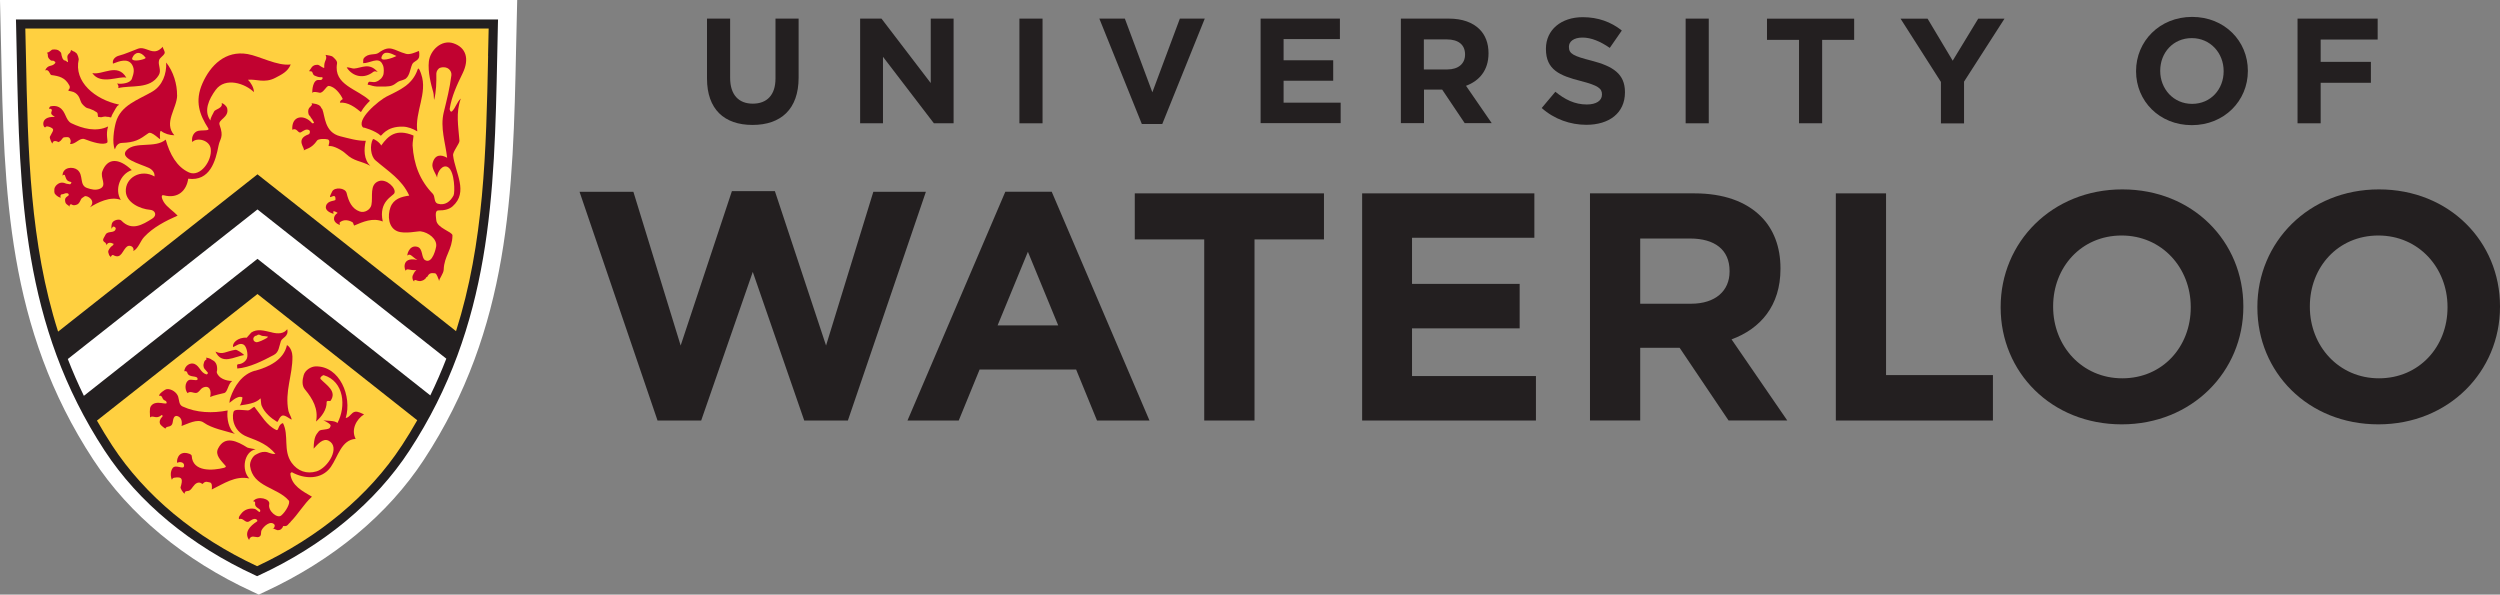 <?xml version="1.0" encoding="UTF-8"?>
<svg id="Layer_2" data-name="Layer 2" xmlns="http://www.w3.org/2000/svg" viewBox="0 0 365.38 86.9">
  <rect x="0" y="0" width="365.38" height="86.9" fill="#808080" stroke="none"/>
  <defs>
    <style>
      .cls-1 {
        fill: #c10230;
      }

      .cls-2 {
        fill: #231f20;
      }

      .cls-3 {
        fill: #ffd040;
      }

      .cls-4 {
        fill: #fff;
      }
    </style>
  </defs>
  <g id="master_logo" data-name="master logo">
    <g>
      <polygon class="cls-2" points="84.7 28.03 92.57 28.03 99.48 50.5 106.97 27.93 113.25 27.93 120.73 50.5 127.64 28.03 135.32 28.03 123.92 61.46 117.54 61.46 110.02 39.74 102.48 61.46 96.1 61.46 84.7 28.03"/>
      <path class="cls-2" d="M154.66,47.56l-4.43-10.76-4.43,10.76h8.86ZM146.94,28.02h6.77l14.29,33.44h-7.67l-3.05-7.45h-14.11l-3.05,7.45h-7.49l14.3-33.44Z"/>
      <polygon class="cls-2" points="176 34.99 165.85 34.99 165.85 28.26 193.5 28.26 193.5 34.99 183.35 34.99 183.35 61.46 176 61.46 176 34.99"/>
      <polygon class="cls-2" points="199.08 28.26 224.25 28.26 224.25 34.75 206.37 34.75 206.37 41.49 222.1 41.49 222.1 47.99 206.37 47.99 206.37 54.96 224.48 54.96 224.48 61.46 199.08 61.46 199.08 28.26"/>
      <path class="cls-2" d="M247.15,44.39c3.58,0,5.63-1.9,5.63-4.69v-.1c0-3.13-2.2-4.74-5.77-4.74h-7.29v9.53h7.43ZM232.38,28.26h15.26c4.24,0,7.52,1.18,9.72,3.37,1.86,1.85,2.86,4.45,2.86,7.58v.1c0,5.36-2.91,8.73-7.15,10.29l8.14,11.85h-8.58l-7.15-10.62h-5.76v10.62h-7.34V28.26Z"/>
      <polygon class="cls-2" points="268.31 28.26 275.65 28.26 275.65 54.82 291.27 54.82 291.27 61.46 268.31 61.46 268.31 28.26"/>
      <path class="cls-2" d="M320.18,44.95v-.1c0-5.68-4.19-10.43-10.1-10.43s-10.01,4.65-10.01,10.34v.09c0,5.69,4.19,10.44,10.11,10.44s10-4.65,10-10.34M292.4,44.95v-.1c0-9.43,7.48-17.17,17.79-17.17s17.68,7.64,17.68,17.08v.09c0,9.44-7.49,17.17-17.78,17.17s-17.69-7.64-17.69-17.07"/>
      <path class="cls-2" d="M357.71,44.95v-.1c0-5.68-4.19-10.43-10.11-10.43s-10.01,4.65-10.01,10.34v.09c0,5.69,4.2,10.44,10.1,10.44s10.02-4.65,10.02-10.34M329.92,44.95v-.1c0-9.43,7.48-17.17,17.77-17.17s17.69,7.64,17.69,17.08v.09c0,9.44-7.48,17.17-17.78,17.17s-17.68-7.64-17.68-17.07"/>
      <g>
        <path class="cls-2" d="M103.33,11.46V2.72h3.38v8.65c0,2.49,1.25,3.78,3.31,3.78s3.32-1.25,3.32-3.67V2.72h3.38v8.63c0,4.63-2.61,6.91-6.74,6.91s-6.65-2.29-6.65-6.79Z"/>
        <path class="cls-2" d="M125.71,2.72h3.12l7.2,9.42V2.72h3.34v15.3h-2.88l-7.44-9.72v9.72h-3.34V2.72Z"/>
        <path class="cls-2" d="M148.99,2.72h3.38v15.3h-3.38V2.72Z"/>
        <path class="cls-2" d="M160.67,2.72h3.73l4.02,10.77,4.02-10.77h3.64l-6.21,15.4h-2.99l-6.21-15.4Z"/>
        <path class="cls-2" d="M184.23,2.72h11.6v2.99h-8.23v3.1h7.25v2.99h-7.25v3.21h8.34v2.99h-11.7V2.72Z"/>
        <path class="cls-2" d="M204.72,2.72h7.03c1.96,0,3.47.55,4.48,1.55.86.85,1.32,2.05,1.32,3.49v.04c0,2.47-1.34,4.02-3.29,4.74l3.76,5.46h-3.95l-3.29-4.9h-2.66v4.9h-3.38V2.72ZM211.53,10.15c1.64,0,2.59-.87,2.59-2.16v-.04c0-1.44-1.01-2.19-2.66-2.19h-3.36v4.39h3.43Z"/>
        <path class="cls-2" d="M225.32,15.79l2-2.38c1.38,1.13,2.83,1.86,4.59,1.86,1.38,0,2.22-.55,2.22-1.44v-.04c0-.85-.53-1.29-3.09-1.95-3.1-.79-5.1-1.64-5.1-4.68v-.04c0-2.77,2.24-4.61,5.38-4.61,2.24,0,4.15.7,5.71,1.95l-1.76,2.54c-1.36-.94-2.7-1.51-3.99-1.51s-1.98.59-1.98,1.33v.04c0,1.01.66,1.33,3.32,2.01,3.12.81,4.87,1.92,4.87,4.59v.04c0,3.04-2.33,4.74-5.64,4.74-2.33,0-4.68-.81-6.52-2.45Z"/>
        <path class="cls-2" d="M246.36,2.72h3.38v15.3h-3.38V2.72Z"/>
        <path class="cls-2" d="M262.93,5.83h-4.68v-3.1h12.74v3.1h-4.68v12.19h-3.38V5.83Z"/>
        <path class="cls-2" d="M283.68,11.99l-5.91-9.26h3.95l3.67,6.14,3.73-6.14h3.84l-5.91,9.2v6.1h-3.38v-6.03Z"/>
        <path class="cls-2" d="M312.19,10.42v-.04c0-4.35,3.45-7.91,8.19-7.91s8.15,3.52,8.15,7.87v.04c0,4.35-3.45,7.91-8.19,7.91s-8.15-3.52-8.15-7.87ZM324.99,10.42v-.04c0-2.62-1.93-4.81-4.66-4.81s-4.61,2.14-4.61,4.76v.04c0,2.62,1.93,4.81,4.66,4.81s4.61-2.14,4.61-4.76Z"/>
        <path class="cls-2" d="M335.79,2.72h11.71v3.06h-8.33v3.26h7.34v3.06h-7.34v5.92h-3.38V2.72Z"/>
      </g>
    </g>
    <path class="cls-4" d="M37.82,86.9l-.9-.42c-9.98-4.59-18.03-11.27-23.29-19.3C1.02,47.93.6,28.03.16,6.98c-.03-1.6-.07-3.19-.11-4.8l-.05-2.18h75.59l-.05,2.18c-.04,1.61-.08,3.22-.11,4.83-.44,21.05-.86,40.93-13.47,60.17-5.25,8.02-13.29,14.69-23.24,19.3l-.9.42Z"/>
    <path class="cls-3" d="M37.64,25.93l-29.62,23.2C3.27,34.46,3.4,19.12,3.02,3.5h69.1c-.38,15.66-.2,30.93-5,45.64l-29.47-23.21Z"/>
    <path class="cls-3" d="M61.62,61.65c-.73,1.29-1.51,2.57-2.35,3.85-5.27,8.05-13.09,14-21.69,17.98-8.64-3.98-16.46-9.93-21.73-17.98-.82-1.25-2.3-3.76-2.3-3.76l24.09-19.13,23.98,19.04Z"/>
    <path class="cls-1" d="M17.37,15.28c-3.5-.74-6.61-3.33-5.86-6.61,0-.03-.13-.85-.44-.96-.02,0-.07-.1-.12-.12-.13-.04-.24-.09-.36-.17-.04-.03-.2-.08-.2-.14-.06.13-.05.26-.14.38-.03.04-.08.11-.13.14-.06.03-.07.09-.12.13-.26.26-.12.66-.08.96.01.08.04.17-.05.18-.11.02-.02-.03-.15-.11-.03-.02-.08-.07-.11-.08-.05-.03-.27-.06-.31-.11-.04-.06-.02-.08-.08-.12-.12-.11-.13-.32-.22-.55-.02-.04-.05-.23-.05-.28,0-.22-.57-.58-.35-.4.08.06-.01-.09-.32-.16-.19-.05-.42-.04-.63-.01-.05,0-.09.04-.12.07-.22.17-.43.38-.72.39.05-.03.07.03.1.05.14.18.04.39.12.59.08.19.22.34.39.47.16.12.44-.04.56.18,0,0,.26.06,0,.32-.47.47-.99.09-1.38.97.59-.25.66.64.91.68,1.13.15,1.99.35,2.61,1.49.38.69-.68.73.28.89.48.08.81.33,1.05.67.26.36.29.84.57,1.18.2.24.28.29.52.49.11.09.46.18.59.21.13.04.21.1.33.14.13.05.27.09.38.19.09.08.33.16.39.27.1.19.02.39.12.58.03.05.18,0,.24.03.06.02.19.03.23.02.23-.05.28-.07.46-.09.26-.03.23.05.57.04.07,0,.1.05.2.05.07,0,.18.07.2.01.1-.32.27-.63.46-.94.19-.31.17-.34.41-.67-.03,0,.31-.22.28-.23"/>
    <path class="cls-1" d="M8.64,15.68c1.02.55.89,1.91,1.81,2.34,1.64.78,3.61,1.31,5.35.46-.39,1.21.04,2.22-.13,2.36-.55.44-2.22-.08-3.29-.5-.74-.29-1.33.8-2.14.7.04-.09.13-.37.08-.55-.13-.39-.23-.51-.89-.43-.42.05-.25.4-.88.71-.25-.15-.79-.32-.87.16-.04.22-.48-.77-.39-.94.42-.74.5-.92.47-1.08-.05-.24-.95-.58-1.07-.37-.28.49-1.11-1.58,1.33-1.45-.66-.42-.58-.49-.43-.99.02-.07-.23-.33-.39-.15-.06-.19.08-.4.23-.42.4-.06.8-.08,1.21.14"/>
    <path class="cls-1" d="M13.49,10.68c1.48.34,3.7-1.56,4.98.68-.95-.34-3.76,1.15-4.98-.68"/>
    <path class="cls-1" d="M25.89,13.94c-.03,1.92-2.03,4-.41,5.83-.66,0-1.45-.24-1.91-.61-.26-.21-.2.92-.17,1.15.03.2-1.23-1.18-1.7-.85-1.34.96-1.92,1.35-3.91,1.43-.55.02-.84.46-1,.94-.45-.92-.12-3,.14-3.93.7-2.54,3.27-3.3,5.33-4.51,1.48-.87,2.11-2.58,2.03-4.25,1.05,1.3,1.61,3.17,1.59,4.8"/>
    <path class="cls-1" d="M16.47,35.57c.25.06.06.26-.03.33-.21.13-.35.3-.48.5-.1.15-.17.31-.13.5.03.14.07.26.12.38.03.08.1.12.16.18.02.02.11.14.12.15-.06-.19.22-.39.28-.35,1.27.74,1.35-.75,2.11-1.26.32-.22,1.06.03.87.69.76-.4.99-1.42,1.58-2.06,1.31-1.41,3.15-2.35,4.89-3.12-.63-.67-1.56-1.23-2.03-1.99-.23-.38-.51-1.12,0-.98,2.14.56,3.34-.74,3.58-2.42,3.17.41,4-2.58,4.43-4.83.21-1.09.81-1.19.15-3.05-.27-.78,1.41-1.04,1.12-2.38-.08-.37-.54-.75-.82-.79.26.73-.96.91-1.09,1.21-.21.46-.51.84-.55,1.33-1.03-1.42-.2-3.14.77-4.47,1.42-1.94,4.35-.92,5.59.33.02-.63-.47-1.43-.87-1.81,1.16-.15,2.41.55,3.99-.28.91-.48,1.83-.89,2.26-1.96-1.94.26-4.56-1.22-6.3-1.52-3.25-.56-5.44,1.65-6.6,4.28-1.16,2.63-.42,4.59.84,6.56.32.5-1.12.17-1.68.46-.55.28-.78.96-.65,1.56.69-.74,2.53-.29,2.7.98.23,1.71-1.51,4.2-3.18,3.46-1.79-.8-2.81-2.68-3.4-4.8-1.53,1.31-4.37.23-5.68,1.51-1.25,1.22,1.95,2.05,3.2,2.62.46.21.92.68.84,1.26-1.95-1.14-4.31.15-4.19,2.23.09,1.55,2,2.52,3.59,2.65.66.05,1.06.79.26,1.29-1.41.88-2.99,1.86-4.51.27-.25-.27-1.16-.1-1.35.38-.09.23-.12.59-.08.83.08-.14.18-.35.31-.33.15.02.33.18.31.29-.13.78-1.16.27-1.48.88,0,.01-.02.03-.03.04-.02.05-.05.09-.07.14-.21.41-.49.67.02.99-.01-.08.25.33.25.4.03-.37.42-.37.42-.37l.23.02.23.1Z"/>
    <path class="cls-1" d="M9.86,28.26c-.2-.06-.41.01-.61.1-.13.06-.28,0-.36.12-.05.08-.08.16-.05.25.01.05.03.14.07.16-.27-.02-.52-.2-.72-.38-.07-.06-.11-.13-.17-.19-.04-.04-.04-.12-.06-.18-.03-.06-.02-.13-.02-.2,0-.18-.01-.37.07-.54.04-.08.08-.16.13-.22.04-.06.09-.1.14-.15.14-.13.29-.23.47-.29.26-.08.55-.06.81.06.2.09.44.08.65.13.11.03.32-.29.17-.33-.67-.16-.66-.34-.91-1.01-.12-.13-.27.02-.33.09,0-1.29,1.53-1.37,2.17-.86.95.76.24,2.24,1.4,2.65.61.21,1.25.38,1.88.12,1.13-.48,0-1.6.37-2.56.73-1.92,2.36-2.02,4.3-.17-1.73.57-2.55,2.86-1.6,4.36-1.53-.6-3.46.41-4.53,1.09,1-1-.4-1.8-.76-1.62l-.43.29c-.2.26-.22.52-.47.77-.14.14-.22.16-.41.21-.25.07-.41.05-.64-.1-.04-.03-.18.03-.2.07-.12.15,0,.22,0,.28-.02-.02-.18-.15-.21-.16-.14-.11-.31-.2-.4-.35-.09-.15-.15-.52-.05-.72.1-.2.3-.26.44-.4.13-.13-.02-.33-.18-.35"/>
    <path class="cls-1" d="M47.1,11.3c.14.09-.01.34-.17.38-.19.05-.45-.03-.61.04-.73.27-.73,2.05-.63,1.84.11-.23.65-.08,1-.01.56.11.99-1.02,1.36-.99.88.08,1.7,1.16,2.03,1.88.06.13-.37.14-.4.57,1.19-.11,2.2.66,3.07,1.37.42-.73.84-1.18,1.32-1.65-1.8-1.74-5.36-2.28-4.81-5.44.07-.41-.39-.76-.59-.96-.23-.22-.76-.23-1.09-.31.34.7-.27.77-.19,1.88,0,.04-.1.01-.14,0-.21-.09-.4-.22-.6-.35-.18-.12-.36-.08-.56-.05-.12.02-.24.07-.34.15-.17.12-.26.28-.37.45-.02.03-.05.07-.07.09-.04.04-.11.16-.12.22.09,0,.38.01.43.09.08.13.09.28.18.4.12.16.23.16.41.24.28.12.53.17.83.14"/>
    <path class="cls-1" d="M51.74,10.02c1.12-.08,2.23-.94,3.47.51-.23-.11-.5-.15-.63-.04-1.37,1.1-3.04.73-3.91-.63.36-.06.79.18,1.08.16"/>
    <path class="cls-1" d="M56.59,14.07c1.84-.93,3.7-1.67,4.46-3.95.15-.44.49.66.51.72.97,2.77-.97,5.53-.57,8.36-.65-.39-1.38-.67-2.09-.69-2.53-.07-3.13,1.46-3.27,1.31-.69-.7-2.68-1.3-2.54-1.16-1.18-1.09,2.23-3.96,3.5-4.6"/>
    <path class="cls-1" d="M51.55,32.53c.25.39-.08-.22.2.44,1.33-.56,2.71-1.19,4.19-.6-.65-2.98,1.54-3.71,1.71-4.16.28-.71-1.18-2.14-2.29-1.74-1.41.5-.82,2.27-1.08,3.5-.15.68-1,1.19-1.7.94-1.16-.4-1.63-1.48-1.92-2.69-.19-.8-1.77-.9-2.11-.24-.97,1.87.58-.22.48,1.2-.02.24-1.13.06-1.38.9-.17.57.38.96,1.07,1.16.13.04-.13-.29.04-.36.12-.05.63.22.57.25-.66.4-.83,1.34.35,1.75,0,0-.09-.34,0-.4.93-.69,1.89.06,1.89.03"/>
    <path class="cls-1" d="M31.5,51.39c1.11.51,1.47-.04,2.92-.27.2-.03,1.02.5,1.26.77-1.46.23-3.24,1.5-4.19-.5"/>
    <path class="cls-1" d="M30.91,52.55c-.07-.08-.16-.11-.25-.14-.09-.04-.19-.08-.29-.09-.03,0-.21-.05-.24-.06,0,.07.08.23.03.28-.12.11-.16.08-.25.22-.03.06-.07.11-.08.17-.03.13-.08.27-.1.42,0,.07.03.25.04.31.01.04.09.19.11.24,0,0,.18.19.17.18.21.21.04.09.29.34.13.12-.06.33-.18.3-.86-.25-.98-1.24-1.76-1.54-.57-.22-1.39.22-1.47,1.08.19-.06.39.02.43.17.21.87,1.49.35,1.52.96.02.4-.96-.07-1.34.19-.51.34-.58,1.32-.13,1.88.47-.44,1.05.2,1.5-.12.32-.23.43-.54.75-.69.98-.43,1.27.47,1.05,1.37.53-.25,1.78-.5,2.06-.58.52-.14.54-1.33,1.17-1.76-.9,0-2.01-.39-2.26-1.26-.02-.09.04-.2.05-.3.02-.33,0-.66-.14-.96-.01-.03-.04-.07-.07-.11-.04-.05-.07-.1-.1-.15-.09-.12-.22-.18-.35-.26-.06-.04-.13-.05-.17-.1"/>
    <path class="cls-1" d="M24.31,58.71c.39.76-1.54-.46-2.27.67-.23.36-.11,1.18-.11,1.63.44-.4.89.36,1.72-.37.09.08.19.13.07.26-.31.31-.48.69-.32,1.06.1.24.79.73.8.68.07-.5.92,0,1.05-.97.06-.4.17-1.07.76-.83.53.22.64.82.52,1.42.85-.28,2.35-1.14,3.24-.5,1.2.86,3.17,1.22,4.57,1.65-.93-.64-1.23-2.32-1.07-3.42-2.21.43-4.53.36-6.58-.58-.56-.26-.48-.9-.65-1.44-.19-.6-.95-1.15-1.63-1.1-.37.03-1.25.8-1.08.83-.06-.01-.06.11-.09.17.17-.1.38,0,.45.18.05.12.11.26.21.36.12.12.34.15.41.28"/>
    <path class="cls-1" d="M29.61,70.73c.43-.52.79-.24.97-.24.45.01.42.64.37,1.05,1.76-.85,3.43-2.05,5.49-1.61-1.2-1.25-.77-3.93.92-4.27,0,0-1.1-.18-1.21-.25-1.48-.93-3.28-1.82-4.27.13-.49.97.41,1.75,1.09,2.55.12.15-.08.23-.23.28-1.61.41-4.59.65-4.72-1.75-.01-.24-.64-.44-1.04-.43-1.2.04-1.18,1.55-1.04,1.45.26-.2,1.06-.13.96.48-.09.57-1.2-.3-1.65.27-.37.48-.36,1.26-.1,1.78-.05-.19.17-.33.29-.35,1.24-.21,1.31.22.94,1.42-.03.09.37.85.63.91-.02,0-.02-.17.02-.23.03-.06.1-.1.16-.12.13-.04.27-.04.41-.07.06-.02.11-.06.17-.1.1-.06.16-.15.23-.23.29-.36.54-.82,1.03-.87.22-.02.37.08.56.2"/>
    <path class="cls-1" d="M42.43,76.3c1.13-1.12,1.95-2.61,3.16-3.71-1.33-.78-2.98-1.59-3.15-3.34-.01-.12.18-.25.23-.23,1.85,1.03,4.34,1.11,5.67-.76,1.07-1.52,1.54-3.98,3.64-4.12-.7-1.33.09-2.87,1.23-3.58-.39-.15-.88-.46-1.32-.38-.53.09-.76.81-1.36.92.95-3.18-.89-7.63-4.41-7.55-.66.02-1.52.54-1.73,1.26-.2.68-.31,1.53.18,2.11,1.15,1.38,1.99,2.87,1.62,4.69.82-.71,1.58-1.74,1.55-2.85,0-.28.5-.08.58-.19.96-1.4-.61-2.27-1.45-3.16-.23-.24.36-.61.43-.58,3.02.9,3.31,4.6,2.01,7.01-.34-.43-1.62-.29-2.06-.43,1.41.71,1.05.81.99,1.04-.11.42-1.37.24-1.62.55-.42.54-.74.78-.78,2.57.59-.63,1.35-1.58,2.19-1.16,1.78.91-.09,3.97-1.76,4.48-1.43.43-2.76-.02-3.65-1.26-1.28-1.8-.35-3.97-1.26-5.79-.76.19-.59,1.17-.98,1-1.4-.64-2.19-2.13-3.2-3.38-.42.15-.6.54-1.01.52-.6-.03-1.73-.21-1.97.09-.28.35-.48,2.87,1.99,3.79,1.68.62,3,1.18,4.06,2.48-.71.06-.95-.28-1.53-.3-.57-.02-.93.2-1.36.42-.41.21-.89,1.01-.81,1.65.39,3.06,3.99,3.1,5.65,5.04.29.33-.44,1.66-1.11,2.2-.58.46-1.97-.69-1.74-1.67.18-.78-1.71-1.3-2.37-.41.26-.03.33.14.31.26-.12.72.78.75.75,1.12-.04.5-.48-.21-.83-.28-.77-.15-1.52.11-1.97.72-.13.18-.44.48-.3.79.59-.28.89.62,1.44.34.33-.17.6-.46,1-.36.16.04.32.26.18.35-1.06.68-1.92,1.63-1.15,2.72.02-.25.22-.43.38-.48.31-.09.72.12,1.02.03.5-.17.24-.66.43-1.01.29-.55,1.3-1.47,1.87-.8.1.12.02.57-.28.57.31,0,.59.3.86.24.07-.01.15-.01.22-.05.06-.03.13-.04.17-.09.12-.12.27-.26.29-.46.23.02.52.04.67-.15.14-.19.33-.34.48-.49"/>
    <path class="cls-1" d="M37.29,54.19c1.98-.55,4.18-1.57,4.65-3.76.6.36.79,1.18.8,1.67.04,2.74-1.16,5.11-.58,7.98.06.32.66,1.34.39,1.22-.33-.15-1.03-.8-1.41-.5-.48.37-.45.96-.68.83-.87-.53-1.79-1.31-2.21-2.31-.16-.38-.1-1.19-.2-1.08-.66.72-2.01.87-3.02,1.02.23-.2.43-1.02.4-1.19-.79-.39-1.92.95-1.9.78.04-.43.09-.57.13-.69.59-1.72,1.69-3.46,3.63-3.99"/>
    <path class="cls-1" d="M22.58,7.5c.51-.01.89-.33,1.22-.67-.03.29.4.7.24,1-.2.38-.69.61-.79.97-.2.73.39,1.45-.04,2.17-1.27,2.14-4.04,1.43-5.94,1.91.13-.23-.03-.57-.17-.67.84.11,1.96-.08,2.18-.71.28-.78.41-1.35.05-2-.61-1.06-1.87-.57-2.82-.2-.15-.66.47-1.06.83-1.15,1-.26,1.91-.7,2.85-1.04.81-.3,1.56.41,2.39.39M21.17,8.56c.08-.04.13-.09.12-.11-.72-1-1.58-.9-1.95,0-.25.6,1.2.41,1.83.12"/>
    <path class="cls-1" d="M59.19,11.53c-.27.23-.72.23-1.03.43-.19.13-.36.27-.55.39-.09.06-.36.18-.46.2-.28.07-.22.04-.47.07-.15.02-.22.03-.38.03s-.62.01-.77,0c-.36,0-.42.02-.78-.04-.21-.03-.41-.09-.6-.15-.13-.04-.27-.07-.41-.07.02-.14.03-.3.15-.39.15-.13.18-.01.4-.03,0,0,.31.03.32.03.05,0,.11,0,.16-.01.1-.01.17-.03.26-.07.11-.05.23-.08.32-.16.03-.03.07-.06.11-.09.07-.07.17-.1.23-.18.21-.25.36-.49.38-.81.02-.24.04-.48,0-.73,0-.04-.01-.08-.02-.11-.02-.19-.11-.37-.2-.54-.55-1.04-1.87-.02-2.77-.07,0-.2-.02-.57.08-.7.64-.83,1.64-.42,2.16-.8,1.74-1.28,2.2-.36,4.02.14.55.15,1.33-.19,1.84-.41.13-.05.12.76.06.93-.22.57-.81.54-1.02,1.06-.31.75-.35,1.82-1.16,2.2M57.93,8.18c.08-.05-.06.06,0,0-.78-.39-1.81-.9-2.16.14-.26.76,1.48.23,2.16-.13"/>
    <path class="cls-1" d="M39.78,48.6c.8.19,1.68.22,2.2-.49.25,1.09-.74,1.22-.93,1.75-.28.81-.26,1.62-1.05,2.03-1.57.83-3.52,1.83-5.32,1.97.01-.22-.14-.62.15-.63.63-.03,1.12-.49,1.26-.86.2-.52-.03-1.77-.5-2.01-.54-.29-1.02.15-1.51.37-.21-.55.65-1.46,2-1.38-.04,0,.67-.76.63-.74.88-.6,1.84-.3,3.06-.02M37.39,50c.31.11,1.23-.39,1.57-.58.08-.04.14-.12.2-.19,0,0,0-.03-.02-.03-.26-.06-.5-.08-.76-.1-.19-.02-.34-.16-.53-.19-.05-.01-.1,0-.15.01-.07.03-.1.08-.16.11-.09.04-.23.04-.31.12-.09.08-.16.15-.19.26-.04.13,0,.31.08.42.07.09.17.13.27.16"/>
    <path class="cls-1" d="M64.2,41.02c-.03-.26.64-1.05.65-1.63.06-1.96,1.25-2.89,1.28-4.98,0-.55-2.27-1.06-2.37-2.24-.05-.58-.24-1.43.35-1.42.75.01,1.5-.12,2.03-.59,2.38-2.09.37-4.93.08-7.45-.06-.55.96-1.74.93-2.13-.16-2.13-.56-4.08.2-6.18-.6.53-.78,1.41-1.28,1.86-.24.23-.36-.27-.35-.35.3-1.84,1.04-3.46,1.9-5.21,1.01-2.08.51-3.76-1.37-4.38-1.72-.57-3.38,1.02-3.57,2.66-.17,1.5.3,3.31.65,4.54.1.36.04.77.12,1.08.31-1.24.34-2.54.32-3.85,0-.32.25-.75.58-.85,1.12-.32,1.7.48,1.62,1.11-.25,1.97-.65,3.48-1.12,5.43-.54,2.23.26,4.45.5,6.62-.86-.5-1.8-.53-2.13.81-.18.71.46,1.46.66,2.08.02-.85.83-2.02,1.62-1.5.96.64,1,3.7.79,4.11-.47.89-1.24,1.52-2.31,1.21-.6-.18-.36-1.06-.72-1.44-1.92-1.97-2.79-4.34-2.96-7.06-.03-.4.18-1.45.12-1.47-2.51-1.03-3.66,0-4.71,1.47-.18-.45-1.14-1.07-1.21-.93-.48.88-.34,2.47.37,3.09,1.94,1.67,3.85,2.78,4.94,5.16-1.16.15-2.29.49-2.74,1.69-.46,1.26-.31,3.01,1.03,3.53,1.09.42,2.96-.05,3.37,0,1.16.15,2.46,1.14,2.27,2.24,0,.06-.5,2.6-1.61,1.97-.6-.34-.26-1.74-1.18-1.96-1.23-.3-1.53,1.42-1.38,1.27.39-.37.67.24,1.43.66-2.58-.56-1.78,1.8-1.68,1.54.13-.37.6.02,1.52-.05.03,0-.2.19-.21.21-.14.24-.22.35-.32.6-.05.12-.04.25-.03.37.01.13.06.24.12.35.01.02.04.04.06.06.01,0,.05.06.06.06.06,0-.05-.18.1-.19.04,0,.14-.02.17,0,.07.03.16.07.23.09.07.02.14.03.21.04.18.02.24.03.39-.03.13-.05.26-.07.38-.16-.16.11.18-.17.17-.14.16-.34.26-.24.29-.3.27-.52.51-.57,1.12-.5.06,0,.17.13.21.18.04.06.17.39.15.27.04.24.19.39.21.62"/>
    <path class="cls-1" d="M45.61,17.4c-.16-.1-.21-.34-.32-.44-.03-.04-.06-.08-.1-.11-.05-.05-.08-.13-.1-.21-.11-.37-.05-.8.28-1.04.01-.01.01-.03.02-.04.02-.03.07-.05.08-.08,0-.03.06-.03.05-.07.02.01.02-.02.03-.03.07-.09.07-.24-.06-.28.11,0,.21,0,.32.03.04,0,.08.02.12.02.41.05.92.24,1.03.64l.14.16c.42.98.28,3.39,2.64,3.97,1.23.3,2.46.68,3.72.66-.3,1.22-.3,2.77.67,3.66-1.42-.77-2.36-.61-3.59-1.77-.55-.52-1.83-1.22-2.45-1.12-.25.04.35-.81-.21-.98-.37-.11-1.37-.09-1.54.17-.82,1.22-1.67,1.21-1.96,1.46.33-.28-1.34-1.63.73-2.37.2-.07.27-.52.03-.63-.41-.19-.74.09-1.14.32-.46.27-.56-.72-1.28-.35-.15-2.12,1.75-2.3,2.88-.98.08.1.4-.02.26-.13l-.26-.46Z"/>
    <path class="cls-2" d="M2.33,2.84l.02.68c.04,1.56.07,3.11.1,4.66.42,20.23.82,39.33,12.84,57.68,4.96,7.57,12.57,13.87,22.01,18.22l.28.13.28-.13c9.43-4.36,17.03-10.66,21.97-18.22,12.02-18.34,12.42-37.44,12.84-57.66.03-1.56.07-3.12.1-4.68l.02-.68H2.33ZM9.91,52.47l27.72-21.86,27.6,21.81c-.7,1.8-1.47,3.59-2.34,5.37l-25.26-19.96-25.37,20.02c-.87-1.78-1.65-3.57-2.35-5.38ZM58.71,65.14c-4.76,7.28-12.07,13.36-21.13,17.61-9.08-4.24-16.39-10.32-21.17-17.61-.8-1.22-1.54-2.44-2.24-3.67l23.46-18.5,23.35,18.45c-.71,1.25-1.46,2.49-2.27,3.73ZM71.34,8.18c-.29,13.92-.58,27.3-4.69,40.22l-29.02-22.92-29.14,22.99C4.37,35.52,4.08,22.11,3.79,8.16c-.03-1.33-.06-2.65-.09-3.99h67.72c-.03,1.34-.06,2.67-.09,4Z"/>
  </g>
</svg>